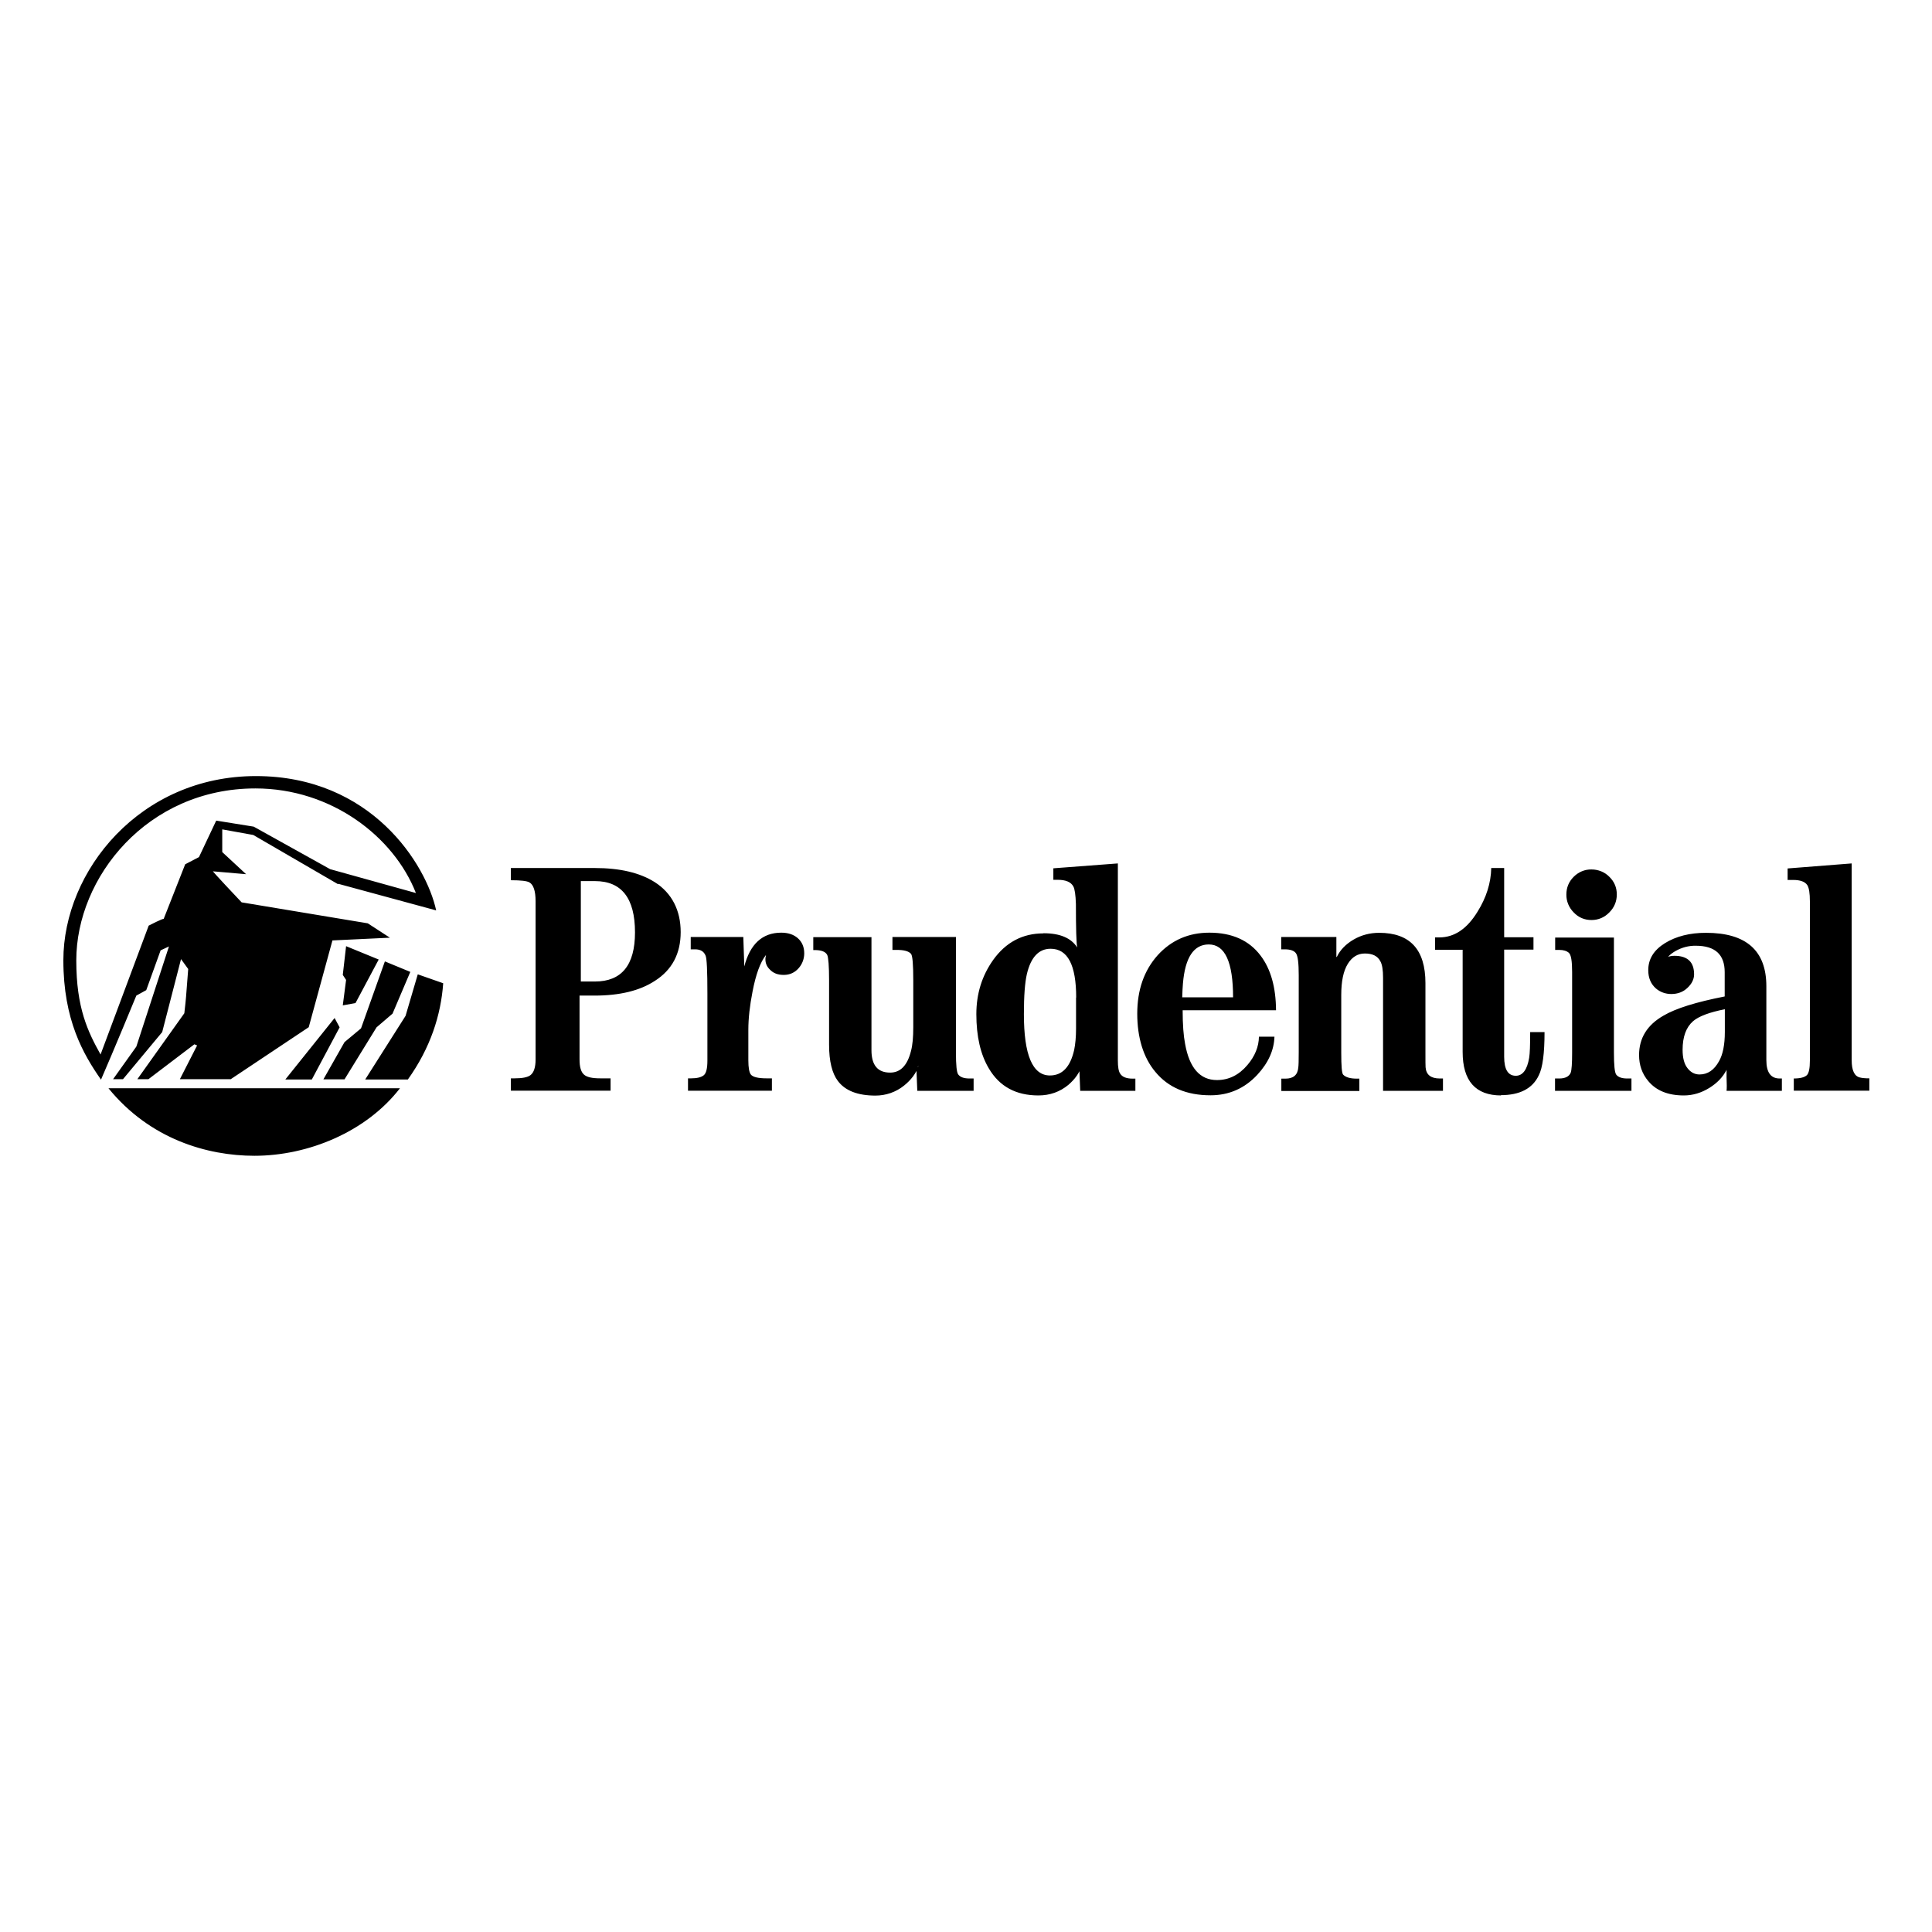 <?xml version="1.0" encoding="UTF-8"?> <svg xmlns="http://www.w3.org/2000/svg" id="Layer_1" data-name="Layer 1" viewBox="0 0 134.48 134.48"><path d="M124.84,75.07c.48,0,.76-.08.93-.23.14-.14.21-.48.21-1.02v-11.08c0-.57-.06-.94-.18-1.13-.16-.24-.49-.36-.99-.36h-.38v-.8l4.46-.35v13.71c0,.7.19,1.1.57,1.19.15.04.37.06.66.06v.86h-5.26v-.86h0ZM117.85,71.08c.41-.35,1.15-.62,2.21-.83v1.58c0,.89-.14,1.57-.4,2.03-.34.62-.79.93-1.36.93-.33,0-.61-.14-.84-.44-.23-.29-.34-.72-.34-1.28,0-.91.25-1.57.73-1.99M115.95,66.86c.09-.23.32-.46.69-.67.43-.24.91-.37,1.4-.36,1.34,0,2.01.61,2.01,1.84v1.69c-1.99.39-3.41.83-4.27,1.34-1.13.65-1.69,1.56-1.69,2.74,0,.69.21,1.3.64,1.81.56.67,1.38,1,2.48,1,.62,0,1.22-.18,1.78-.53.53-.33.93-.74,1.19-1.25v.52c.02.44.02.76,0,.94h3.85v-.86h-.15c-.62,0-.93-.42-.93-1.28v-5.14c0-2.48-1.4-3.72-4.2-3.72-1.13,0-2.08.24-2.86.72-.77.48-1.16,1.1-1.16,1.88,0,.54.18.96.53,1.27.3.26.68.39,1.07.39.45,0,.83-.14,1.13-.43.3-.28.46-.6.46-.94,0-.86-.46-1.29-1.37-1.29-.35,0-.62.11-.83.33l.23.09s0-.07,0-.07M41.38,69.3c1.76,0,3.16-.34,4.21-1.03,1.19-.76,1.79-1.89,1.79-3.39s-.6-2.71-1.81-3.48c-1.03-.65-2.41-.98-4.17-.98h-5.84v.85c.69,0,1.12.05,1.29.15.28.16.43.59.43,1.31v11.02c0,.54-.12.91-.36,1.09-.2.15-.56.22-1.1.22h-.26v.86h6.94v-.86h-.72c-.56,0-.94-.08-1.14-.27-.2-.18-.3-.52-.3-1.05v-4.44h1.03ZM44.2,64.9c0,2.28-.93,3.42-2.79,3.42h-.98v-6.99h.98c1.86,0,2.79,1.19,2.79,3.57M51.8,67.3c.4-1.58,1.26-2.38,2.58-2.38.48,0,.87.13,1.16.39.29.26.44.61.44,1.05,0,.37-.13.73-.37,1.01-.28.33-.63.49-1.06.49s-.73-.13-.96-.37c-.23-.22-.33-.48-.31-.8,0-.03.02-.1.04-.22-.4.5-.71,1.36-.94,2.56-.19.97-.29,1.85-.29,2.65v2.13c0,.5.06.83.17.98.14.18.51.27,1.11.27h.36v.86h-5.84v-.86h.22c.4,0,.69-.07.87-.21.18-.14.26-.49.26-1.03v-4.64c0-1.6-.04-2.49-.13-2.67-.12-.29-.36-.43-.72-.43h-.31v-.86h3.66l.07,2.09h0ZM63.93,74.21s-.09.07-.15.1l.15-.08c-.18.5-.52.95-1.01,1.34-.56.45-1.26.69-1.98.69-1.24,0-2.11-.34-2.62-1.02-.4-.53-.61-1.37-.61-2.51v-4.49c0-1.01-.05-1.6-.13-1.77-.12-.23-.41-.34-.88-.34h-.09v-.9h4.05v7.87c0,1.04.43,1.56,1.3,1.56.72,0,1.2-.5,1.45-1.5.11-.4.16-.96.16-1.66v-3.26c0-1.11-.05-1.73-.16-1.85-.16-.18-.48-.27-.98-.27h-.31v-.9h4.42v8.04c0,.88.05,1.39.16,1.53.14.19.4.28.79.28h.28v.86h-3.92l-.07-1.73.07.05.02.05.06-.07h0ZM72.62,64.97c-1.44,0-2.61.62-3.49,1.85-.78,1.1-1.17,2.35-1.17,3.77,0,1.55.29,2.81.87,3.78.74,1.26,1.89,1.88,3.45,1.88.8,0,1.5-.25,2.09-.74.46-.4.77-.83.91-1.31l-.07.06-.09-.08.07,1.75h3.84v-.85h-.19c-.44,0-.73-.12-.87-.35-.11-.16-.16-.47-.16-.91v-13.72l-4.49.34v.8h.29c.57,0,.93.15,1.1.46.1.18.16.59.18,1.23,0,1.72.03,2.73.09,3.02-.42-.66-1.2-.99-2.34-.99M74.9,69.43v2.17c0,.59-.05,1.09-.13,1.48-.27,1.19-.83,1.78-1.69,1.78-1.21,0-1.81-1.43-1.81-4.27,0-1.27.07-2.2.21-2.8.28-1.17.83-1.75,1.65-1.75,1.19,0,1.78,1.13,1.78,3.4M82.3,70.32h6.52c-.01-1.61-.37-2.88-1.08-3.81-.8-1.06-1.99-1.59-3.56-1.59-1.44,0-2.64.52-3.59,1.56-.96,1.07-1.43,2.43-1.43,4.08s.42,3.05,1.26,4.05c.9,1.09,2.18,1.63,3.84,1.63,1.29,0,2.37-.48,3.25-1.42.77-.83,1.17-1.71,1.2-2.66h-1.08c-.01.7-.28,1.36-.8,1.97-.59.7-1.3,1.05-2.12,1.05-1.18,0-1.92-.84-2.22-2.52-.11-.56-.17-1.34-.17-2.34M84.14,65.74c1.13,0,1.69,1.23,1.69,3.68h-3.54c.01-.38.03-.7.05-.96.15-1.81.75-2.72,1.8-2.72M93.05,66.61c.24-.5.64-.9,1.17-1.21.53-.31,1.13-.47,1.78-.47,2.15,0,3.22,1.17,3.22,3.5v4.88c0,.54,0,.87.01.98.04.52.37.78.99.78h.22v.86h-4.17v-7.87c0-.54-.06-.94-.2-1.17-.19-.35-.54-.52-1.07-.52-.49,0-.89.24-1.19.73-.3.49-.45,1.2-.45,2.15v4.04c0,.91.04,1.41.13,1.51.18.19.5.28.95.28h.18v.86h-5.43v-.86h.29c.55,0,.85-.26.89-.78.02-.12.03-.48.03-1.06v-5.36c0-.83-.06-1.34-.19-1.52-.12-.18-.38-.28-.78-.28h-.25v-.86h3.84v1.39h0ZM104.49,76.25c-1.78,0-2.68-1.01-2.68-3.03v-7.11h-1.92v-.86h.29c1.05,0,1.93-.59,2.66-1.78.62-.99.94-2.01.96-3.05h.9v4.82h2.04v.86h-2.04v7.46c0,.88.27,1.32.81,1.32.48,0,.79-.42.93-1.25.05-.3.07-.9.07-1.79h1c0,1.47-.13,2.48-.4,3.01-.44.93-1.33,1.38-2.65,1.38M17.78,54.88c-7.54,0-12.47,6.2-12.47,11.97,0,3.32.81,4.97,1.69,6.55,1.12-3,3.35-8.97,3.35-8.97,0,0,1.04-.54,1.04-.46l1.5-3.81.96-.5,1.2-2.54,2.61.42,5.32,2.96,5.97,1.66c-1.54-3.93-5.89-7.28-11.17-7.28M17.71,80.45c-3.27,0-7.27-1.15-10.16-4.7h20.29c-2.35,3.04-6.39,4.7-10.13,4.7M21.71,75.14h-1.85l3.43-4.28.35.65-1.93,3.62ZM23.52,61.54l-5.89-3.42-2.16-.39v1.58l1.66,1.54-2.31-.2s.07.12,2,2.16l8.78,1.46,1.54,1-4,.19-1.65,6.04-5.43,3.62h-3.54l1.2-2.35-.19-.08-3.2,2.43h-.77l3.27-4.59c.15-1.31.08-.73.27-3.08l-.5-.69-1.31,5.08-2.73,3.28h-.69l1.62-2.27,2.27-6.97-.58.27-1,2.77-.69.38s-1.62,3.93-2.46,5.85c-1.23-1.76-2.62-4.15-2.62-8.31,0-6.24,5.35-12.82,13.4-12.82s11.86,6.16,12.55,9.35l-6.81-1.85h0ZM27.33,70.55l-1.12.96-2.23,3.62h-1.47l1.47-2.59,1.15-.96,1.66-4.66,1.77.73-1.23,2.89h0ZM28.38,75.14h-2.96l2.81-4.43.85-2.89,1.77.62c-.16,2.23-.89,4.5-2.46,6.7M24.75,69.82l-.89.16.23-1.77-.23-.35.23-2,2.27.93-1.62,3.04ZM108.25,75.07h.28c.42,0,.69-.14.8-.4.07-.19.1-.66.1-1.41v-5.6c0-.76-.07-1.2-.23-1.34-.15-.13-.37-.2-.67-.2h-.28v-.86h4.09v8c0,.88.05,1.39.16,1.54.14.18.39.27.77.27h.29v.86h-5.32v-.86ZM109.03,62.26c0-.48.17-.89.51-1.23.33-.33.77-.52,1.24-.51.47,0,.92.18,1.24.51.35.34.52.75.52,1.23s-.17.9-.52,1.25c-.34.35-.76.53-1.24.53s-.9-.17-1.24-.53c-.33-.33-.52-.78-.51-1.25"></path></svg> 